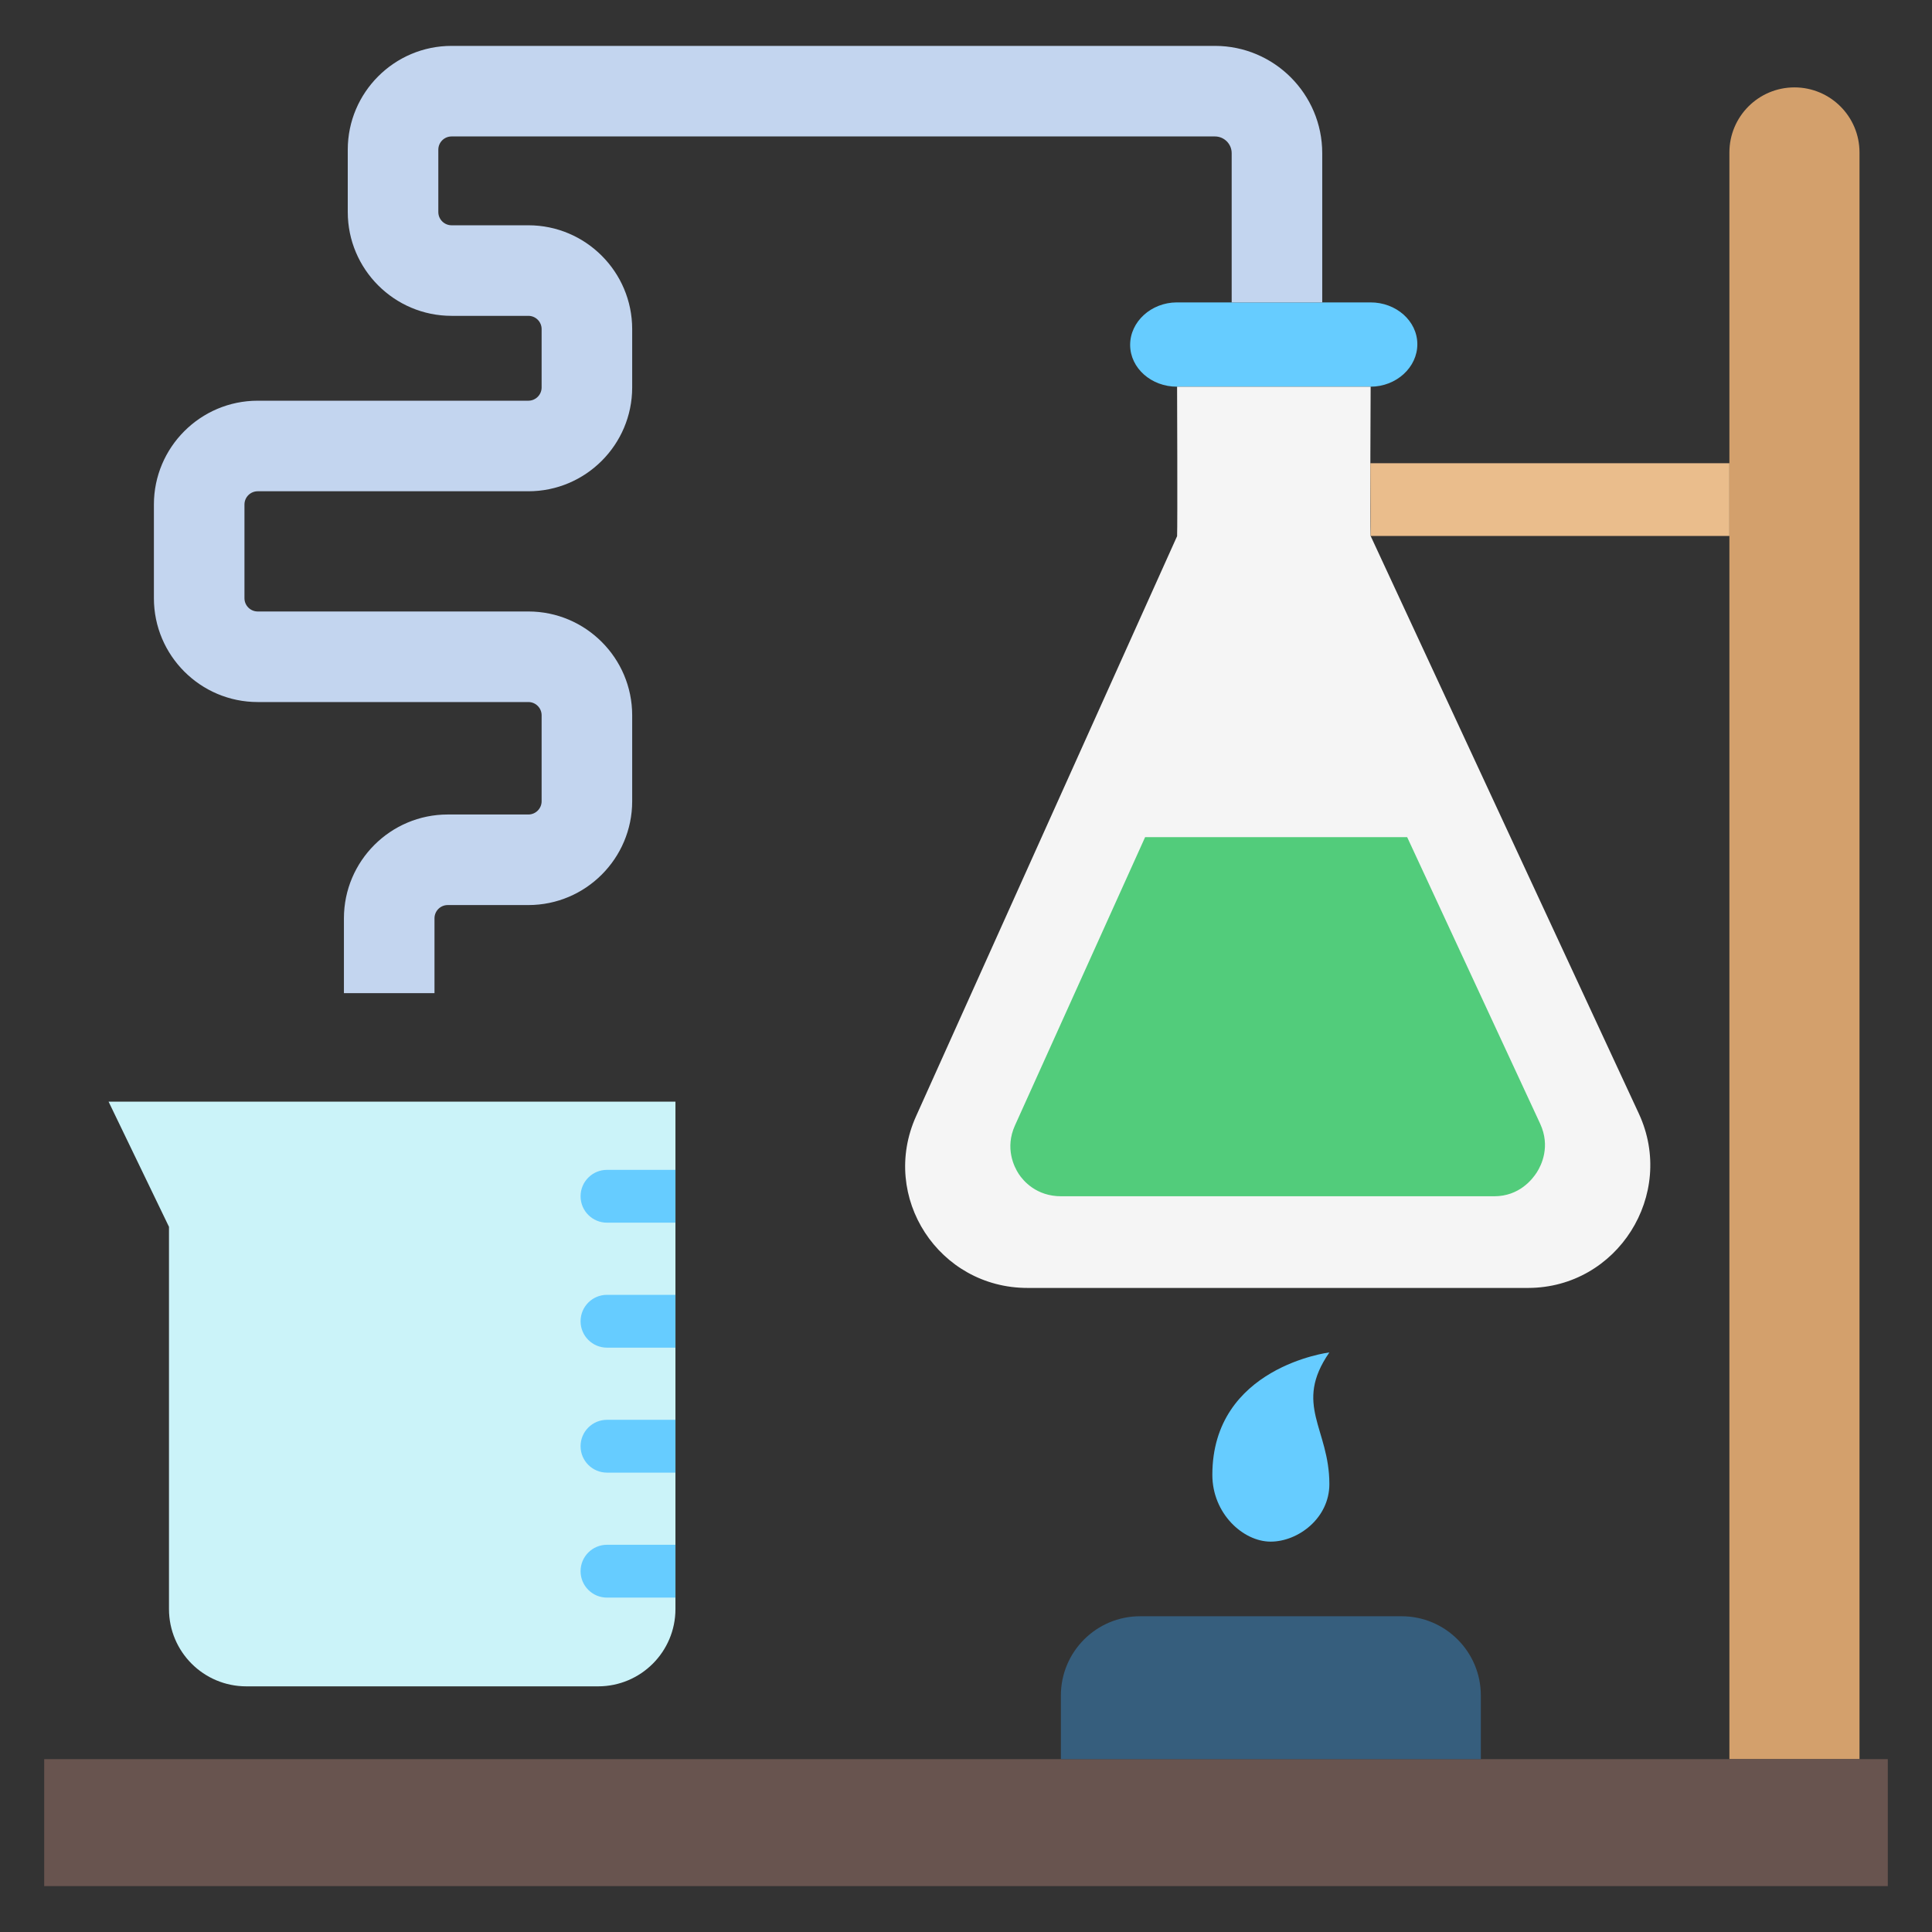 <svg id="Layer_1" viewBox="0 0 512 512" xmlns="http://www.w3.org/2000/svg"><rect x="0" y="0" width="512" height="512" fill="#333333" stroke="none"/><path d="m492.789 40.399v425.791h-34.479v-425.791c0-9.521 7.718-17.239 17.239-17.239s17.239 7.718 17.239 17.239z" fill="#d3a06c"/><path d="m375.61 91.199c.018 6.143-5.553 11.258-12.377 11.277h-51.293c-6.826.02-12.424-4.916-12.441-11.059-.018-6.143 5.552-11.258 12.377-11.278h51.292c6.825-.02 12.424 4.917 12.442 11.06z" fill="#6cf"/><path d="m405.016 341.316h-132.626c-23.56.068-39.307-24.052-29.613-45.526l69.163-153.698c.14-2.944 0-39.617 0-39.617h51.293s-.195 36.479 0 39.561l71.083 153.096c9.918 21.428-5.688 46.115-29.3 46.183z" fill="#f5f5f5"/><path d="m407.298 310.65c-1.185 1.861-4.657 6.354-11.279 6.373h-114.771c-6.607.019-10.104-4.112-11.301-5.959-1.196-1.847-3.687-6.795-.968-12.817l34.491-76.398h69.442l35.247 75.954c2.781 6.009.325 10.985-.86 12.846z" fill="#52cc7b"/><path d="m500.286 466.19v33.649h-488.572v-33.649h488.571z" fill="#68544f"/><path d="m179 291.944v134.466c0 11.316-9.173 20.489-20.489 20.489h-93.239c-11.315 0-20.489-9.173-20.489-20.489v-101.289l-16.011-33.177z" fill="#cbf3f9"/><path d="m352.296 393.304c0 9.016-8.258 15.243-15.563 15.243s-15.449-7.459-15.449-17.692c0-28.594 31.013-32.451 31.013-32.451-9.596 13.889 0 20.124 0 34.899z" fill="#6cf"/><path d="m392.437 449.327v16.863h-111.293v-16.863c0-11.6 9.404-21.004 21.004-21.004h69.285c11.6 0 21.004 9.404 21.004 21.004z" fill="#365e7d"/><path d="m350.407 40.593v39.547h-24v-39.547c0-2.444-1.989-4.433-4.433-4.433h-202.302c-1.937 0-3.512 1.575-3.512 3.512v16.518c0 1.937 1.576 3.512 3.512 3.512h20.351c15.17 0 27.512 12.342 27.512 27.512v15.465c0 15.17-12.342 27.512-27.512 27.512h-71.726c-1.937 0-3.512 1.576-3.512 3.512v24.833c0 1.937 1.575 3.512 3.512 3.512h71.726c15.17 0 27.512 12.342 27.512 27.512v22.778c0 15.17-12.342 27.512-27.512 27.512h-21.368c-1.937 0-3.512 1.575-3.512 3.512v19.829h-24v-19.829c0-15.17 12.342-27.512 27.512-27.512h21.368c1.937 0 3.512-1.576 3.512-3.512v-22.778c0-1.937-1.576-3.512-3.512-3.512h-71.726c-15.17 0-27.512-12.342-27.512-27.512v-24.833c0-15.17 12.342-27.512 27.512-27.512h71.726c1.937 0 3.512-1.575 3.512-3.512v-15.465c0-1.937-1.576-3.512-3.512-3.512h-20.351c-15.17 0-27.512-12.342-27.512-27.512v-16.518c0-15.17 12.342-27.512 27.512-27.512h202.301c15.678 0 28.433 12.755 28.433 28.433z" fill="#c3d5ef"/><path d="m458.311 122.762v19.276h-95.078l-.077-19.276z" fill="#eabd8c"/><path d="m160.857 343.143h18.143v14h-18.143c-3.866 0-7-3.134-7-7s3.134-7 7-7zm0-33.12c-3.866 0-7 3.134-7 7s3.134 7 7 7h18.143v-14zm-7 106.359c0 3.866 3.134 7 7 7h18.143v-14h-18.143c-3.866 0-7 3.134-7 7zm0-33.119c0 3.866 3.134 7 7 7h18.143v-14h-18.143c-3.866 0-7 3.134-7 7z" fill="#6cf"/></svg>